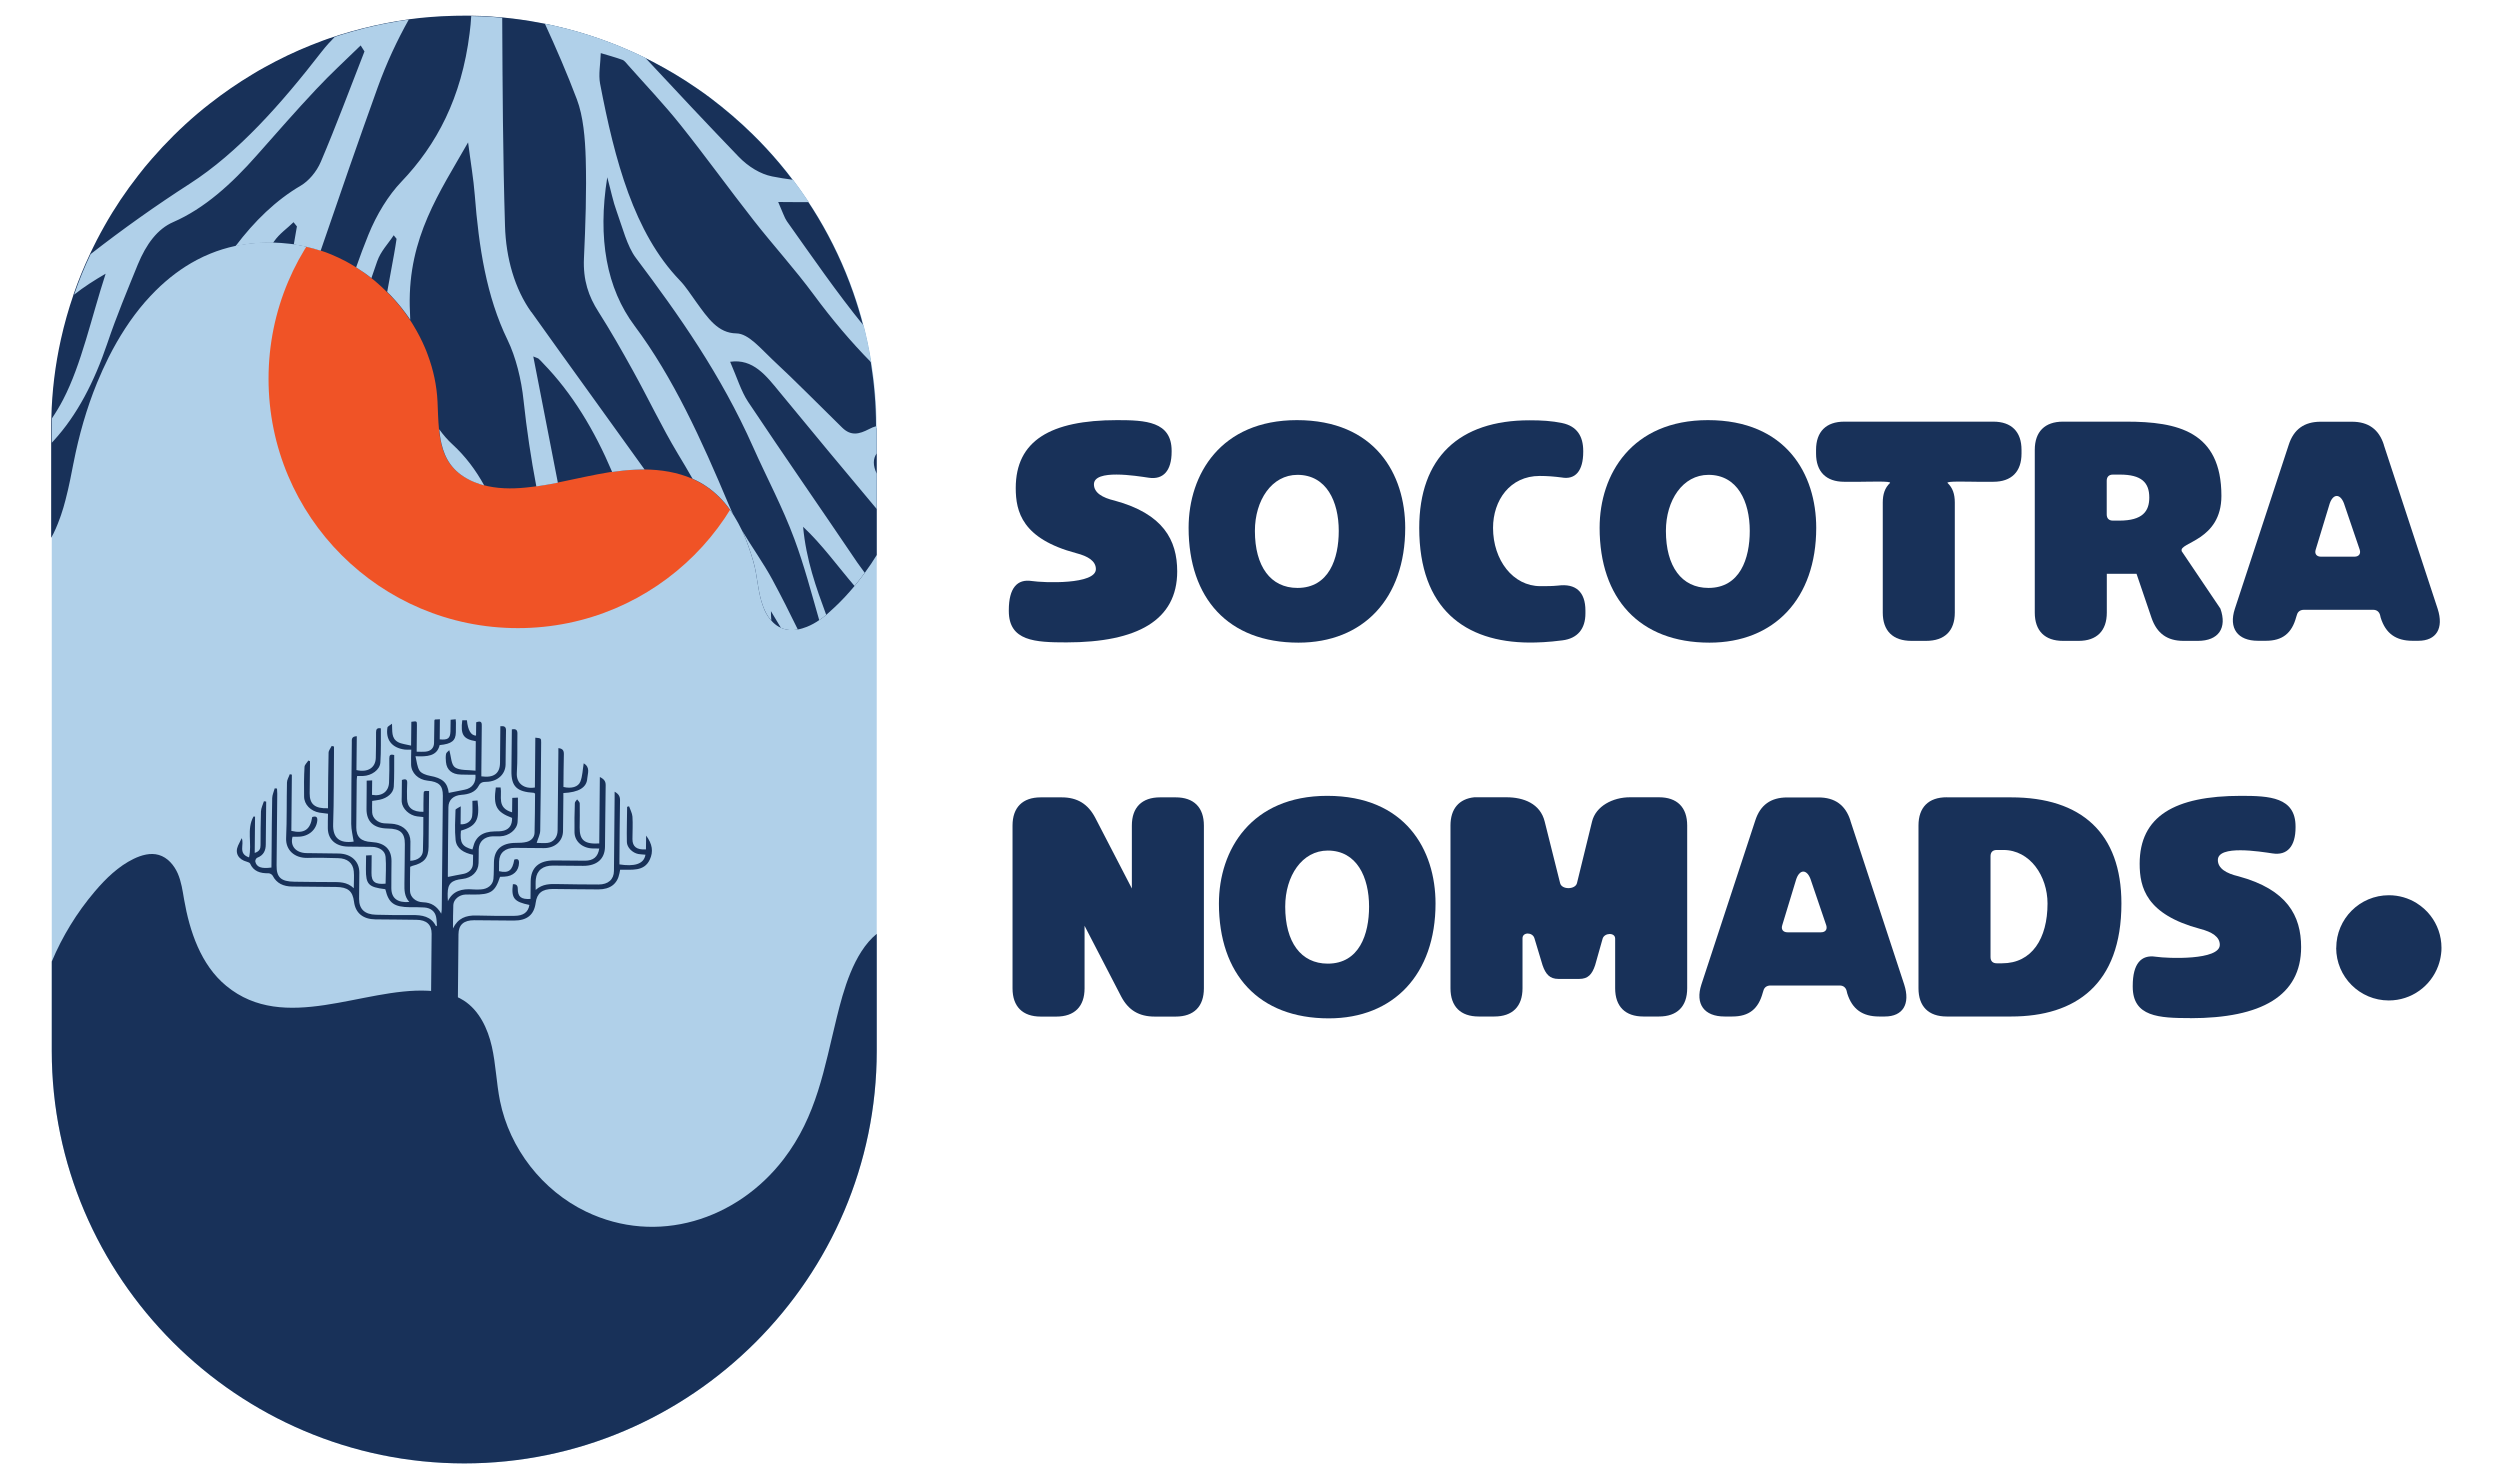<?xml version="1.0" encoding="UTF-8"?>
<svg id="Layer_1" data-name="Layer 1" xmlns="http://www.w3.org/2000/svg" viewBox="0 0 296.04 175.18">
  <defs>
    <style>
      .cls-1 {
        fill: #f05326;
      }

      .cls-1, .cls-2, .cls-3 {
        stroke-width: 0px;
      }

      .cls-2 {
        fill: #b0d0e9;
      }

      .cls-3 {
        fill: #183159;
      }
    </style>
  </defs>
  <g>
    <path class="cls-3" d="M276.65,112.24c0-3.44,2.79-6.23,6.23-6.23,1.2,0,2.33.34,3.28.93.62.39,1.18.88,1.63,1.46.83,1.06,1.32,2.39,1.32,3.84,0,.25-.01.5-.05.75-.06.48-.17.93-.33,1.37-.87,2.4-3.16,4.11-5.86,4.11-3.44,0-6.23-2.79-6.23-6.23Z"/>
    <g>
      <path class="cls-3" d="M126.28,76.07c-3.71,0-6.82-.15-6.82-3.71v-.11c0-2.63,1-3.71,2.71-3.45,1.48.22,7.6.44,7.6-1.41,0-.93-.89-1.52-2.34-1.89-6.38-1.7-7.15-4.89-7.15-7.71,0-5.6,4.11-8.04,12.01-8.04,3.34,0,6.45.15,6.45,3.63v.11c0,2.26-1,3.34-2.71,3.08-1.48-.22-6.49-1.04-6.49.78,0,1,1,1.59,2.45,1.93,5.75,1.56,7.41,4.67,7.41,8.38,0,5.78-4.71,8.41-13.12,8.41Z"/>
      <path class="cls-3" d="M153.57,49.75c9.27,0,12.83,6.41,12.83,12.75,0,8.38-4.97,13.6-12.64,13.6-8.3,0-13.01-5.23-13.01-13.6,0-6.34,3.82-12.75,12.83-12.75ZM153.64,69.62c3.74,0,4.89-3.48,4.89-6.75,0-3.48-1.45-6.64-4.89-6.64-3.04,0-5.04,3-5.04,6.64,0,4.19,1.85,6.75,5.04,6.75Z"/>
      <path class="cls-3" d="M187.48,53.39v.11c0,2.26-.93,3.34-2.56,3.04-.85-.11-1.67-.18-2.6-.18-3.52,0-5.52,2.89-5.52,6.15,0,3.82,2.37,6.9,5.6,6.9.85,0,1.41,0,2.11-.07,2.04-.26,3.23.7,3.23,2.97v.33c0,1.82-.93,2.97-2.74,3.19-1.67.22-2.97.26-3.89.26-7.6-.04-13.05-3.97-13.05-13.57,0-8.34,4.74-12.75,13.05-12.75,1.48,0,2.63.07,3.89.33,1.74.37,2.48,1.56,2.48,3.3Z"/>
      <path class="cls-3" d="M202.24,49.75c9.27,0,12.83,6.41,12.83,12.75,0,8.38-4.97,13.6-12.64,13.6-8.3,0-13.01-5.23-13.01-13.6,0-6.34,3.82-12.75,12.83-12.75ZM202.31,69.62c3.74,0,4.89-3.48,4.89-6.75,0-3.48-1.45-6.64-4.89-6.64-3.04,0-5.04,3-5.04,6.64,0,4.19,1.85,6.75,5.04,6.75Z"/>
      <path class="cls-3" d="M230.63,57.2c.59.56.85,1.3.85,2.3v13.05c0,2.15-1.19,3.34-3.41,3.34h-1.71c-2.22,0-3.41-1.19-3.41-3.34v-13.05c0-1,.26-1.74.85-2.3.3-.26-2.52-.15-3.52-.15h-1.89c-2.15,0-3.34-1.19-3.34-3.34v-.44c0-2.15,1.19-3.34,3.34-3.34h17.65c2.15,0,3.34,1.19,3.34,3.34v.44c0,2.15-1.19,3.34-3.34,3.34h-1.89c-1,0-3.82-.11-3.52.15Z"/>
      <path class="cls-3" d="M258.34,65.26l4.59,6.81c.82,2.3-.22,3.82-2.67,3.82h-1.7c-1.93,0-3.15-.89-3.78-2.71l-1.78-5.23h-3.52v4.6c0,2.15-1.19,3.34-3.34,3.34h-1.85c-2.15,0-3.34-1.19-3.34-3.34v-19.28c0-2.15,1.19-3.34,3.34-3.34h7.49c6.08,0,11.27,1.15,11.27,8.79,0,5.31-5.07,5.5-4.7,6.53ZM250.21,61.65h.74c2.78,0,3.56-1.11,3.56-2.74,0-1.78-.93-2.71-3.48-2.71h-.82c-.48,0-.74.26-.74.74v3.97c0,.48.26.74.74.74Z"/>
      <path class="cls-3" d="M282.28,52.68l6.38,19.42c.74,2.3-.15,3.78-2.3,3.78h-.67c-1.96,0-3.19-.85-3.78-2.74l-.07-.3c-.11-.41-.41-.63-.82-.63h-8.19c-.41,0-.74.19-.85.63l-.07.22c-.52,1.93-1.63,2.82-3.6,2.82h-.93c-2.41,0-3.49-1.48-2.74-3.78l6.38-19.42c.59-1.85,1.85-2.74,3.78-2.74h3.71c1.93,0,3.19.89,3.78,2.74ZM274.83,65.92h3.97c.52,0,.78-.33.63-.82l-1.78-5.23c-.44-1.52-1.45-1.52-1.85,0l-1.59,5.23c-.15.48.11.82.63.82Z"/>
      <path class="cls-3" d="M128.43,113.48v3.56c0,2.15-1.19,3.34-3.34,3.34h-1.85c-2.15,0-3.34-1.19-3.34-3.34v-19.28c0-2.15,1.19-3.34,3.34-3.34h2.48c1.85,0,3.11.78,3.97,2.41l4.34,8.38v-7.45c0-2.15,1.19-3.34,3.34-3.34h1.85c2.15,0,3.34,1.19,3.34,3.34v19.28c0,2.15-1.19,3.34-3.34,3.34h-2.48c-1.85,0-3.11-.74-3.97-2.37l-4.34-8.38v3.86Z"/>
      <path class="cls-3" d="M157.16,94.24c9.27,0,12.83,6.41,12.83,12.75,0,8.38-4.97,13.6-12.64,13.6-8.3,0-13.01-5.23-13.01-13.6,0-6.34,3.82-12.75,12.83-12.75ZM157.23,114.11c3.74,0,4.89-3.49,4.89-6.75,0-3.49-1.45-6.64-4.89-6.64-3.04,0-5.04,3-5.04,6.64,0,4.19,1.85,6.75,5.04,6.75Z"/>
      <path class="cls-3" d="M189.78,111.14l-.89,3.15c-.37,1.11-.85,1.63-1.89,1.63h-2.45c-1.04,0-1.52-.56-1.89-1.63l-.96-3.19c-.22-.74-1.41-.74-1.41,0v5.93c0,2.15-1.19,3.34-3.34,3.34h-1.85c-2.15,0-3.34-1.19-3.34-3.34v-19.28c0-1.96,1-3.15,2.82-3.34h3.82c2,0,4,.74,4.52,2.89l1.82,7.27c.19.82,1.82.78,2,0l1.78-7.27c.44-1.85,2.48-2.89,4.48-2.89h3.45c2.15,0,3.34,1.19,3.34,3.34v19.28c0,2.15-1.19,3.34-3.34,3.34h-1.85c-2.15,0-3.34-1.19-3.34-3.34v-5.89c0-.74-1.26-.7-1.48,0Z"/>
      <path class="cls-3" d="M219.11,97.17l6.38,19.42c.74,2.3-.15,3.78-2.3,3.78h-.67c-1.96,0-3.19-.85-3.78-2.74l-.07-.3c-.11-.41-.41-.63-.82-.63h-8.19c-.41,0-.74.19-.85.63l-.07.22c-.52,1.93-1.63,2.82-3.6,2.82h-.93c-2.41,0-3.49-1.48-2.74-3.78l6.38-19.42c.59-1.85,1.85-2.74,3.78-2.74h3.71c1.93,0,3.19.89,3.78,2.74ZM211.66,110.4h3.97c.52,0,.78-.33.63-.82l-1.78-5.23c-.44-1.52-1.45-1.52-1.85,0l-1.59,5.23c-.15.48.11.82.63.82Z"/>
      <path class="cls-3" d="M230.52,94.42h7.64c8.3,0,13.05,4.23,13.05,12.57,0,9.6-5.45,13.38-13.05,13.38h-7.64c-2.15,0-3.34-1.19-3.34-3.34v-19.28c0-2.15,1.19-3.34,3.34-3.34ZM236.46,114.07h.63c3.52,0,5.37-2.93,5.37-7.08,0-3.26-2.08-6.34-5.23-6.34h-.78c-.48,0-.74.26-.74.74v11.94c0,.48.26.74.74.74Z"/>
      <path class="cls-3" d="M259.37,120.56c-3.71,0-6.82-.15-6.82-3.71v-.11c0-2.63,1-3.71,2.71-3.45,1.48.22,7.6.44,7.6-1.41,0-.93-.89-1.52-2.34-1.89-6.38-1.71-7.15-4.89-7.15-7.71,0-5.6,4.11-8.04,12.01-8.04,3.34,0,6.45.15,6.45,3.63v.11c0,2.26-1,3.34-2.71,3.08-1.48-.22-6.49-1.04-6.49.78,0,1,1,1.59,2.45,1.93,5.75,1.56,7.41,4.67,7.41,8.38,0,5.78-4.71,8.42-13.12,8.42Z"/>
    </g>
  </g>
  <g>
    <path class="cls-2" d="M103.82,50.73v73.72c0,26.86-21.98,48.84-48.84,48.84S6.13,151.31,6.13,124.45V50.73c0-3.6.4-7.12,1.15-10.51h0c.4-1.81.9-3.57,1.49-5.29.77-2.23,1.69-4.38,2.76-6.44h0c.3-.58.61-1.15.93-1.72h0c1.18-2.09,2.52-4.09,3.99-5.97.52-.67,1.05-1.32,1.61-1.96,1.65-1.91,3.45-3.69,5.37-5.33.48-.41.98-.82,1.48-1.21,1.62-1.27,3.32-2.44,5.09-3.5.47-.28.94-.56,1.42-.82,1.78-.99,3.62-1.87,5.53-2.63.45-.18.91-.35,1.36-.52.67-.25,1.35-.48,2.03-.69.49-.15.99-.3,1.49-.44,1.69-.48,3.42-.86,5.19-1.16.53-.09,1.07-.17,1.61-.24,1.64-.22,3.31-.35,4.99-.4.45-.01.91-.02,1.36-.02h.22c1.01,0,2.02.04,3.02.11.52.04,1.04.08,1.56.13.67.07,1.34.14,2.01.24.69.1,1.38.21,2.06.34.58.11,1.15.23,1.72.35.55.12,1.08.25,1.61.39,1.81.47,3.58,1.04,5.31,1.71.48.19.97.38,1.45.59.06.03.11.05.17.07.56.24,1.1.48,1.65.74s1.08.52,1.61.8c1.78.93,3.51,1.96,5.16,3.1.57.39,1.14.8,1.69,1.21,1.74,1.31,3.4,2.74,4.95,4.26.53.52,1.05,1.05,1.55,1.6,1.81,1.94,3.46,4.03,4.93,6.25.44.65.85,1.32,1.26,1.99h0c1.68,2.8,3.08,5.77,4.17,8.89.68,1.93,1.24,3.92,1.67,5.95.69,3.27,1.06,6.65,1.06,10.12h0Z"/>
    <circle class="cls-1" cx="61.33" cy="44.85" r="29.53"/>
    <path class="cls-3" d="M51.74,109.59c-.03-.34-.03-.68-.1-1.02-.14-.66-.65-1.06-1.39-1.11-.56-.04-1.12-.03-1.68-.03-1.9-.02-2.55-.48-2.93-2.1-.02-.02-.03-.04-.05-.04-1.96-.24-2.27-.57-2.26-2.37,0-.52.01-1.04.02-1.62.22-.01.41-.02.66-.03,0,.74-.02,1.42-.02,2.1-.01,1.06.42,1.39,1.67,1.27.01-1.05.09-2.12,0-3.17-.06-.74-.75-1.17-1.61-1.19-.94-.02-1.89-.02-2.83-.03-1.47-.02-2.38-.84-2.4-2.16-.01-.57.01-1.13.02-1.73-.36-.05-.69-.08-1.01-.13-1.04-.18-1.81-.95-1.82-1.9-.02-1.17-.02-2.34.05-3.52.01-.25.3-.5.45-.75.07.03.13.05.2.08-.01,1.27-.03,2.53-.04,3.8-.01,1.29.62,1.83,2.17,1.77,0-.21,0-.42,0-.63.02-1.98.02-3.96.07-5.94,0-.27.24-.54.37-.81.09.03.17.05.27.07,0,.21,0,.42,0,.63-.03,2.85,0,5.7-.1,8.55-.06,1.7.8,2.31,2.43,2.08-.1-.7-.29-1.4-.29-2.1,0-3.21.04-6.43.07-9.64,0-.33-.07-.72.59-.74-.01,1.35-.03,2.68-.04,4.01,1.35.31,2.26-.28,2.29-1.45.03-1.01.03-2.02.03-3.03,0-.35.12-.55.57-.46-.01,1.35.03,2.7-.06,4.05-.06.87-1.05,1.56-2.06,1.59-.22,0-.44,0-.69,0-.02.2-.05.35-.05.51-.02,1.86-.04,3.72-.05,5.58,0,1.14.54,1.66,1.81,1.73,1.56.09,2.36.85,2.36,2.26,0,1.07-.03,2.14-.02,3.21.01,1.19.72,1.74,2.13,1.63-.6-.66-.59-1.42-.58-2.19.03-1.56.03-3.11.05-4.67.01-1.32-.54-1.82-2.02-1.84-1.68-.02-2.54-.82-2.52-2.35,0-.83.02-1.66.02-2.49,0-.26,0-.52,0-.83.22-.01.41-.02.65-.03,0,.61-.01,1.17-.02,1.71,1.16.22,1.98-.38,2.02-1.47.04-.95.04-1.9.03-2.85,0-.38.12-.52.58-.39-.01,1.25.02,2.5-.05,3.75-.05.76-.77,1.35-1.67,1.54-.28.06-.57.09-.89.14,0,.46-.03.93,0,1.38.04.67.64,1.2,1.38,1.27.42.04.86.02,1.27.09,1.15.2,1.87.99,1.88,2.05,0,.77-.01,1.53-.02,2.3.87-.04,1.47-.47,1.5-1.18.05-1.31.04-2.62.05-4-.26-.03-.5-.05-.74-.08-.92-.12-1.74-.89-1.82-1.71-.02-.2,0-.41,0-.61,0-.66.01-1.33.02-1.99.45-.16.65-.08.63.36-.03.63-.04,1.25-.02,1.88.03,1.04.67,1.56,1.94,1.53,0-.67,0-1.36.02-2.04.01-.45.02-.45.65-.42-.01,1.04-.02,2.09-.03,3.14-.01,1.15-.02,2.3-.03,3.46-.01,1.31-.51,1.91-1.91,2.26-.08.02-.16.06-.27.11-.01.95-.04,1.9-.02,2.85.01.72.66,1.33,1.53,1.35,1.02.03,1.67.49,2.17,1.35.03-.22.06-.37.06-.5.05-4.49.09-8.97.13-13.46.01-1.21-.45-1.66-1.81-1.79-1.1-.11-1.93-.91-1.95-1.91-.01-.56,0-1.13.02-1.76-.29,0-.53.02-.77-.01-1.54-.2-2.28-1.18-2.05-2.61.02-.13.27-.24.54-.45.06.88-.12,1.72.72,2.18.41.22.95.26,1.54.41.01-1.04.02-1.94.03-2.82.66-.09.66-.09.66.41,0,1.02-.02,2.05-.03,3.13.39,0,.7.03,1.01,0,.66-.05,1.04-.43,1.05-1.04.02-.89.03-1.78.04-2.67,0-.02.02-.04.06-.1.15,0,.34-.02.59-.03,0,.82-.02,1.6-.02,2.38.97.1,1.24-.12,1.27-.93.01-.44.01-.88.02-1.39.21-.02.39-.04.6-.06.02.16.03.28.03.4,0,.39,0,.77-.01,1.15-.02.99-.49,1.37-1.92,1.51-.31,1.32-1.47,1.38-2.86,1.32.16.65.19,1.26.49,1.72.21.31.78.52,1.23.6,1.46.26,2.08.8,2.22,2.02.63-.12,1.26-.25,1.89-.38.88-.17,1.37-.83,1.27-1.77-.57,0-1.15,0-1.73-.02-1.04-.02-1.67-.54-1.76-1.48-.03-.32-.05-.65.01-.97.03-.16.26-.3.38-.44.24.79.21,1.7.68,2.04.56.39,1.55.28,2.43.39.01-1.25.02-2.38.03-3.49-1.48-.25-1.82-.77-1.6-2.48h.55c.12,1.2.48,1.8,1.08,1.82,0-.53.01-1.06.02-1.58.67-.25.67.11.66.48-.02,1.76-.04,3.52-.05,5.28,0,.22,0,.43,0,.64,1.47.21,2.2-.34,2.21-1.6.02-1.43.03-2.87.04-4.34.45-.04.68.06.67.5-.04,1.35-.02,2.71-.05,4.06-.03,1.16-.98,2.01-2.28,2.03-.44,0-.7.08-.91.48-.39.75-1.17,1-2.04,1.06-.96.07-1.53.6-1.54,1.46-.04,2.73-.05,5.46-.07,8.19,0,.06.03.11.02.07.61-.12,1.2-.25,1.79-.35.65-.11,1.13-.56,1.16-1.16.02-.36.01-.73.02-1.11-1.1-.22-1.96-.73-2.07-1.75-.12-1.18-.05-2.38-.01-3.57,0-.11.32-.22.62-.42-.01.85-.02,1.49-.02,2.13.7.04,1.29-.35,1.37-.98.07-.58.03-1.17.03-1.8.26-.02.44-.03.61-.04.29,2.27-.15,3.05-1.97,3.57-.13,1.45.12,1.88,1.36,2.23.03-.09.06-.17.08-.26.29-1.25,1.11-1.85,2.55-1.88.38,0,.78,0,1.12-.1.68-.21.96-.71.95-1.5-1.86-.69-2.24-1.4-1.93-3.6.18,0,.37,0,.57,0,.19,1.06-.48,2.41,1.36,2.94l.02-1.71c.26-.01.44-.02.67-.03-.01,1,.03,1.94-.04,2.89-.06.9-1.03,1.66-2.05,1.69-.29.01-.59-.01-.87,0-1.01.03-1.66.62-1.68,1.54-.01.55,0,1.09-.02,1.64-.03,1.01-.79,1.75-1.9,1.87-1.32.14-1.75.56-1.76,1.75,0,.28,0,.56.03.88.57-1.22,1.66-1.5,2.97-1.39.31.03.63.02.94,0,.8-.04,1.41-.53,1.48-1.24.06-.66.04-1.33.06-2,.04-1.49.92-2.26,2.57-2.27.44,0,.91-.01,1.32-.12.56-.15.91-.57.92-1.09.05-1.55.04-3.11.06-4.63-.08-.05-.12-.08-.15-.09-2.02-.12-2.67-.75-2.65-2.59.02-1.64.03-3.27.05-4.92.5-.1.66.08.66.49-.03,1.56.03,3.12-.07,4.67-.08,1.26.9,1.94,2.14,1.72.02-1.96.04-3.93.05-5.9.69.07.69.07.69.57-.03,3.48-.05,6.95-.11,10.43-.01.48-.27.95-.42,1.46.4,0,.86.06,1.31,0,.71-.09,1.17-.7,1.17-1.49.03-3.05.06-6.1.09-9.16,0-.18,0-.36,0-.57.52.05.66.3.65.73-.04,1.29-.03,2.58-.05,3.87.93.22,1.76.01,2.01-.65.25-.65.26-1.37.39-2.15.82.48.46,1.21.42,1.8-.07,1.07-1.01,1.63-2.83,1.72,0,.19,0,.38,0,.57-.01,1.32-.02,2.63-.04,3.94-.02,1.18-.95,2.01-2.26,2.01-1.15,0-2.29-.03-3.44-.03s-1.84.58-1.87,1.63c-.01.38-.01.76-.01,1.13,1.15.27,1.59-.08,1.81-1.37.4-.13.56-.02.56.38-.02.96-.68,1.59-1.74,1.64-.17,0-.35.02-.51.02-.57,1.77-1.1,2.12-3.17,2.1-.31,0-.63-.02-.94,0-.73.03-1.39.58-1.42,1.23-.04.86-.03,1.73-.04,2.78.59-1.22,1.54-1.56,2.76-1.53,1.5.05,3.01.05,4.52.04,1.06,0,1.63-.43,1.77-1.29-1.82-.37-2.16-.8-1.96-2.45.38-.04.58.13.58.51,0,.97.37,1.3,1.51,1.23,0-.68.01-1.38.02-2.08.02-1.64.99-2.49,2.79-2.48,1.21.01,2.43.03,3.64.03.99,0,1.54-.45,1.69-1.44-.27,0-.52,0-.78-.01-1.22-.03-2.13-.83-2.15-1.91-.02-1.15,0-2.3.04-3.46,0-.15.17-.29.27-.44.11.16.31.31.31.48.02.95,0,1.9-.01,2.85-.01,1.51.57,1.99,2.32,1.89.03-2.59.05-5.19.07-7.87.51.25.7.52.69.98-.04,2.43-.05,4.85-.08,7.28-.02,1.45-.97,2.27-2.59,2.26-1.19-.01-2.38-.02-3.57-.03-1.18-.01-1.91.56-2.03,1.6-.04.37-.02.75-.02,1.28.83-.74,1.74-.71,2.67-.69,1.59.04,3.19.04,4.78.05,1.13,0,1.81-.59,1.82-1.6.03-2.91.06-5.82.08-8.73,0-.2,0-.4,0-.66.47.26.65.56.64,1.01-.04,2.3-.05,4.61-.07,6.91,0,.24,0,.47,0,.69,1.69.26,2.9.01,3.08-1.15-.28-.03-.57-.03-.84-.08-.69-.13-1.35-.77-1.36-1.42-.03-1.39.02-2.78.03-4.17.08-.02.15-.04.23-.06.14.41.37.81.4,1.22.06.88,0,1.78,0,2.67s.51,1.29,1.6,1.21c0-.49.01-.98.02-1.63.74.99.88,1.9.43,2.85-.68,1.45-2.17,1.16-3.51,1.19-.03.16-.05.29-.08.43-.24,1.25-1.09,1.9-2.5,1.9-1.79,0-3.59-.04-5.39-.05-1.26,0-1.88.5-2.03,1.64-.19,1.43-1.02,2.11-2.62,2.1-1.55-.01-3.1-.03-4.65-.04-1.24,0-1.86.52-1.87,1.66-.03,2.55-.05,5.1-.07,7.64,0,.22,0,.44,0,.7-1.07-.01-2.09-.02-3.18-.03,0-.23,0-.45,0-.66.03-2.57.05-5.13.07-7.7.01-1.09-.6-1.65-1.8-1.66-1.61-.03-3.23-.03-4.85-.05-1.49-.02-2.37-.76-2.54-2.09-.16-1.27-.72-1.73-2.13-1.75-1.73-.02-3.46-.03-5.19-.05-1.05-.01-1.85-.38-2.31-1.28-.07-.14-.32-.29-.48-.29-1.01.02-1.81-.24-2.2-1.16-.04-.09-.23-.16-.36-.2-1.03-.27-1.46-1.03-1.06-1.92.13-.29.28-.57.43-.88.34.76-.48,1.82.87,2.28.38-1.65-.32-3.33.53-4.84.06,0,.12,0,.18.01-.01,1.41-.03,2.81-.04,4.3.59-.19.69-.52.69-.92.01-1.33,0-2.67.05-4,.02-.41.23-.8.35-1.2.09.02.19.03.27.04,0,.29,0,.58-.01.86-.02,1.39-.03,2.79-.04,4.19,0,.72-.23,1.3-1.03,1.61-.12.05-.24.31-.21.45.15.65.71.86,1.91.7,0-.63.01-1.28.02-1.92.02-2.1.02-4.21.07-6.3.01-.39.2-.78.3-1.16.09.01.18.02.27.03.01.2.03.4.03.6-.02,2.83-.05,5.66-.08,8.49-.02,1.43.52,1.92,2.12,1.94,1.46.02,2.92.04,4.38.04.92,0,1.84-.04,2.64.73,0-.77.06-1.39,0-2.01-.09-.98-.76-1.53-1.86-1.55-1.19-.03-2.38-.07-3.57-.03-1.61.05-2.65-.95-2.58-2.37.1-2.18.05-4.37.1-6.55,0-.33.22-.66.33-.99.08.02.17.04.25.05-.02,2.23-.04,4.45-.06,6.66,1.51.36,2.25-.14,2.47-1.64.47-.15.64,0,.6.44-.12,1.1-1.06,1.89-2.28,1.89-.22,0-.44,0-.65,0-.31,1.09.38,1.91,1.63,1.94,1.28.03,2.56.02,3.84.05,1.46.03,2.43.91,2.44,2.23,0,1.05-.03,2.1-.03,3.15,0,1.2.66,1.84,2.01,1.87,1.41.04,2.83.05,4.24.04,1.21-.02,2.29.15,2.86,1.32.05-.03.09-.07.14-.1h-.02Z"/>
    <path class="cls-3" d="M103.82,50.72v15c-.44.73-.91,1.42-1.41,2.1-.38.53-.79,1.05-1.21,1.56-.74.89-1.52,1.74-2.37,2.53-.27.25-.54.5-.82.75-.05.05-.11.1-.17.15-.26.22-.53.42-.83.62-.46.32-.95.59-1.45.79-.36.14-.73.26-1.09.32-.69.12-1.37.08-2.01-.21-.08-.04-.17-.08-.25-.12-.31-.17-.61-.42-.88-.73-.05-.05-.1-.11-.15-.17-.34-.42-.6-.91-.79-1.42-.65-1.67-.69-3.7-1.17-5.34-.17-.63-.38-1.25-.6-1.87-.16-.47-.34-.93-.54-1.38-.07-.16-.15-.33-.22-.49-.29-.6-.6-1.18-.95-1.74-.03-.05-.06-.1-.09-.14-.12-.19-.25-.37-.38-.56-.74-1.04-1.64-1.97-2.73-2.72-.54-.37-1.11-.68-1.71-.95-1.77-.78-3.73-1.09-5.71-1.11-.37,0-.73,0-1.1.02-.52.02-1.04.06-1.56.12-.4.05-.79.1-1.18.15-.08,0-.16.02-.24.03-1.89.3-3.75.74-5.62,1.12-.2.04-.39.08-.59.12-.85.17-1.69.32-2.55.44-.04,0-.07.02-.11.02-.14.02-.27.03-.41.05-1.71.22-3.47.27-5.13-.08-.16-.03-.33-.07-.49-.12-.38-.1-.74-.22-1.1-.37-.21-.08-.41-.17-.61-.27-2.05-1.02-2.94-2.54-3.35-4.3-.13-.56-.21-1.13-.27-1.72-.1-1.05-.12-2.14-.17-3.24-.09-1.91-.49-3.77-1.16-5.55-.1-.29-.22-.58-.34-.86-.37-.87-.81-1.72-1.3-2.53-.15-.27-.32-.52-.49-.78-.69-1.05-1.49-2.03-2.37-2.94-.12-.12-.24-.24-.36-.35-.44-.45-.9-.86-1.38-1.27-.16-.13-.32-.26-.49-.39-.58-.46-1.18-.88-1.81-1.27-.38-.24-.76-.46-1.15-.67-.57-.3-1.15-.57-1.74-.82-.42-.17-.85-.34-1.29-.47-.56-.19-1.13-.34-1.71-.47-.1-.03-.22-.05-.32-.07-.32-.07-.64-.12-.97-.17-.06-.02-.12-.02-.18-.03-.14-.02-.28-.04-.42-.05-.69-.08-1.37-.13-2.03-.15-.29,0-.57-.02-.86,0-.51,0-1,.04-1.49.08-.73.07-1.43.17-2.11.33-1.01.22-1.99.52-2.92.9-.56.23-1.09.47-1.61.75-1.78.94-3.38,2.16-4.84,3.6-.46.46-.9.93-1.33,1.42-1.65,1.91-3.06,4.11-4.26,6.48-.5,1-.96,2.02-1.39,3.06-1.24,3.03-2.15,6.25-2.77,9.42v.02l-.02.07c-.22,1.1-.51,2.72-.95,4.38-.15.59-.33,1.2-.53,1.78,0,.03-.02.05-.03.08-.03.09-.07.19-.1.28-.3.84-.64,1.64-1.03,2.32v-12.99c0-.4,0-.79.02-1.18.07-3.18.46-6.3,1.13-9.32.4-1.81.9-3.57,1.49-5.29,0,0,0-.02,0-.03.57-1.65,1.22-3.25,1.96-4.81.25-.54.52-1.07.79-1.61h0c.3-.59.61-1.15.93-1.72h0c1.18-2.1,2.52-4.09,3.99-5.97.51-.67,1.05-1.32,1.61-1.96,1.66-1.91,3.45-3.69,5.38-5.33.48-.41.98-.81,1.48-1.2,1.62-1.27,3.32-2.44,5.09-3.5.47-.29.94-.56,1.42-.82,1.78-.99,3.62-1.87,5.53-2.63.45-.17.9-.35,1.35-.52.44-.16.89-.32,1.34-.46.23-.08.46-.15.69-.23.49-.15.99-.3,1.49-.44,1.69-.47,3.42-.86,5.19-1.16.46-.08.93-.15,1.4-.22.07,0,.14-.02.22-.03,1.64-.22,3.31-.34,4.99-.39.46-.02.91-.02,1.36-.02h.22c.2,0,.4,0,.59,0,.81,0,1.62.05,2.43.1.42.03.83.07,1.24.1.1,0,.22.02.32.03.67.07,1.34.14,2.01.24.69.1,1.38.21,2.06.34.23.04.45.08.68.13.34.07.69.14,1.04.22.54.12,1.08.25,1.61.39,1.82.47,3.59,1.04,5.31,1.71.49.18.97.38,1.45.59.06.02.11.05.17.07.56.24,1.1.48,1.65.74.22.1.44.21.66.32.32.15.63.32.95.48,1.78.93,3.51,1.96,5.16,3.1.57.39,1.14.79,1.69,1.21,1.74,1.32,3.4,2.74,4.95,4.26.53.52,1.05,1.05,1.56,1.6,1.13,1.21,2.19,2.47,3.19,3.8.61.8,1.18,1.61,1.74,2.45.05.07.08.13.13.2.39.59.77,1.18,1.13,1.79,1.67,2.79,3.08,5.77,4.17,8.89.45,1.29.85,2.6,1.19,3.94.17.66.33,1.34.47,2.01.16.78.31,1.56.44,2.36.39,2.44.61,4.95.61,7.49,0,.09,0,.17,0,.27h.02Z"/>
    <path class="cls-3" d="M103.82,110.57v13.88c0,26.86-21.98,48.84-48.84,48.84S6.13,151.31,6.13,124.45v-10.59c1.25-2.97,2.95-5.77,5.1-8.3,1.31-1.54,2.79-2.98,4.6-3.86.93-.45,2-.75,2.98-.46,1.03.3,1.79,1.19,2.23,2.17.43.98.58,2.06.76,3.11.65,3.73,1.97,7.74,5,10.23,6.89,5.67,16.18.19,23.88.57,1.48.07,2.99.36,4.24,1.16,1.83,1.18,2.84,3.32,3.32,5.44s.54,4.33.97,6.46c1.14,5.62,5.01,10.6,10.18,13.09,8.41,4.05,17.88.99,23.4-6.2,3.94-5.14,4.81-10.75,6.3-16.8.77-3.12,1.97-7.63,4.73-9.89h0Z"/>
    <path class="cls-2" d="M47.01,2.54c-1.76.29-3.5.68-5.19,1.16-.49.14-.99.29-1.49.44-.23.07-.46.15-.69.23-.53.53-1.04,1.1-1.52,1.71-4.82,6.22-9.91,11.99-15.67,15.69-3.99,2.57-7.89,5.34-11.72,8.32-.74,1.56-1.39,3.16-1.96,4.81,1.16-.93,2.42-1.72,3.74-2.49-1.72,5.3-2.86,10.71-5.02,14.88-.41.79-.86,1.54-1.34,2.25-.02.4-.02.79-.02,1.18v1.71c.08-.08.15-.17.23-.25,2.77-3.03,4.8-6.94,6.36-11.55,1.08-3.2,2.36-6.26,3.6-9.31,1-2.42,2.33-4.22,4.21-5.03,3.65-1.59,6.87-4.48,9.89-7.91,2.33-2.63,4.64-5.28,7.02-7.81,1.71-1.83,3.51-3.47,5.27-5.19.15.24.3.47.45.71-1.71,4.37-3.35,8.8-5.17,13.07-.52,1.22-1.47,2.29-2.37,2.82-2.94,1.72-5.48,4.19-7.74,7.18.68-.15,1.39-.27,2.11-.33.49-.05.98-.08,1.49-.08.29,0,.57,0,.86,0,.03-.05.07-.11.11-.16.66-.95,1.54-1.52,2.31-2.28.13.17.27.33.4.5-.13.71-.24,1.43-.37,2.14.06,0,.12.02.18.03.32.05.65.1.97.17.11.03.22.05.32.07.58.13,1.15.29,1.71.47,2.22-6.48,4.45-12.94,6.76-19.35,1.05-2.9,2.29-5.55,3.68-8.03-.47.07-.94.14-1.4.22h0ZM62.91,36.95c-1.94-2.72-3-6.34-3.11-10.23-.25-8.2-.29-16.42-.33-24.62-.42-.04-.83-.07-1.24-.1-.81-.05-1.61-.09-2.43-.1-.04.68-.1,1.36-.19,2.03-.95,7.66-3.91,13.23-8.08,17.59-1.54,1.61-2.93,3.87-3.91,6.29-.51,1.27-1,2.55-1.45,3.85.63.39,1.22.8,1.81,1.27.23-.66.45-1.32.68-1.97.42-1.22,1.3-2.08,1.96-3.1.12.14.23.28.34.42-.1.61-.18,1.24-.3,1.84-.27,1.49-.54,2.97-.81,4.45.12.11.24.23.36.35.87.91,1.67,1.89,2.37,2.94-.03-.53-.05-1.07-.06-1.61-.17-8.18,3.53-13.45,6.91-19.39.31,2.43.64,4.31.79,6.23.48,6.15,1.37,12,3.88,17.16.98,2.02,1.64,4.68,1.9,7.19.37,3.46.88,6.84,1.51,10.16.85-.12,1.7-.27,2.55-.44-.95-4.89-1.9-9.8-2.91-14.95.44.19.56.2.64.28.19.16.36.36.53.54,3.43,3.53,6.07,7.91,8.17,12.86.4-.06.79-.11,1.18-.15.51-.06,1.03-.1,1.56-.12.37-.02.73-.02,1.1-.02-4.46-6.23-8.95-12.4-13.41-18.66h0ZM53.6,52.64c-.59-.54-1.12-1.15-1.59-1.81.06.59.14,1.17.27,1.72.41,1.76,1.3,3.28,3.35,4.3.2.1.4.19.61.27.36.14.73.27,1.1.37-1-1.83-2.23-3.46-3.74-4.85ZM91.51,68.72c-1.12-2.07-2.46-3.91-3.64-5.9.07.16.15.33.22.49.2.45.38.91.54,1.38.22.62.42,1.24.6,1.87.47,1.64.51,3.67,1.17,5.34.2.51.45,1,.79,1.42.05.06.1.12.15.17-.03-.37-.05-.74-.05-1.12.4.66.79,1.32,1.18,1.97.63.29,1.32.33,2.01.21-.97-1.98-1.95-3.94-2.98-5.84h.01ZM103.82,50.72c0-.09,0-.17,0-.27-.32.08-.63.21-.91.36-1.17.61-2.14.85-3.18-.17-2.75-2.69-5.46-5.46-8.25-8.05-1.36-1.27-2.84-3.09-4.27-3.11-2.2-.02-3.4-1.83-4.77-3.72-.64-.88-1.24-1.84-1.95-2.57-5.41-5.62-7.69-14.2-9.43-23.28-.21-1.1.05-2.4.08-3.62.86.26,1.72.49,2.57.8.25.09.47.41.68.64,2.07,2.34,4.2,4.57,6.19,7.06,2.94,3.68,5.75,7.59,8.67,11.31,2.34,2.99,4.84,5.72,7.12,8.81,2.17,2.94,4.43,5.61,6.81,8.02-.13-.79-.28-1.57-.44-2.36-.14-.68-.3-1.35-.47-2.01-3.16-3.88-6.1-8.15-9.09-12.36-.29-.42-.47-1.01-1.03-2.28,1.42,0,2.56.03,3.63.02-.05-.07-.08-.13-.13-.2-.56-.84-1.13-1.66-1.74-2.45-.83-.1-1.66-.24-2.48-.4-1.37-.27-2.81-1.14-3.96-2.33-3.71-3.85-7.39-7.78-11.06-11.72-.22-.11-.44-.22-.66-.32-.55-.26-1.1-.51-1.65-.74-.06-.03-.11-.05-.17-.07-.47-.21-.96-.41-1.45-.59-1.72-.67-3.5-1.24-5.31-1.71-.53-.14-1.07-.27-1.61-.39-.34-.08-.69-.15-1.04-.22,1.34,2.92,2.63,5.89,3.79,8.96.76,2,.98,4.64,1.05,7.02.11,3.92-.03,7.87-.21,11.8-.12,2.63.56,4.53,1.71,6.33,1.42,2.23,2.76,4.58,4.07,6.95,1.81,3.26,3.45,6.73,5.33,9.86.59.98,1.18,1.96,1.75,2.97.59.26,1.17.57,1.71.95,1.09.75,1.99,1.68,2.73,2.72.13.18.25.37.38.56-.18-.38-.37-.76-.53-1.15-3.23-7.69-6.59-15.08-11.15-21.18-3.32-4.44-4.4-10.35-3.24-17.6.45,1.66.69,2.89,1.1,4,.69,1.91,1.25,4.17,2.28,5.54,5.11,6.8,10.06,13.79,13.9,22.43,1.62,3.64,3.47,7.07,4.88,10.88,1.14,3.06,2.01,6.36,2.94,9.6.29-.2.57-.41.83-.62-1.19-3.23-2.38-6.51-2.74-10.44,2.23,2.08,4.11,4.7,6.09,7.01.42-.51.83-1.03,1.21-1.56-.29-.39-.57-.77-.85-1.17-4.31-6.38-8.69-12.67-12.97-19.09-.81-1.22-1.33-2.92-2.12-4.73,2.72-.39,4.26,1.64,5.86,3.59,3.82,4.65,7.65,9.26,11.5,13.85v-4.19c-.46-.95-.46-1.78,0-2.4v-2.96h.01Z"/>
  </g>
</svg>